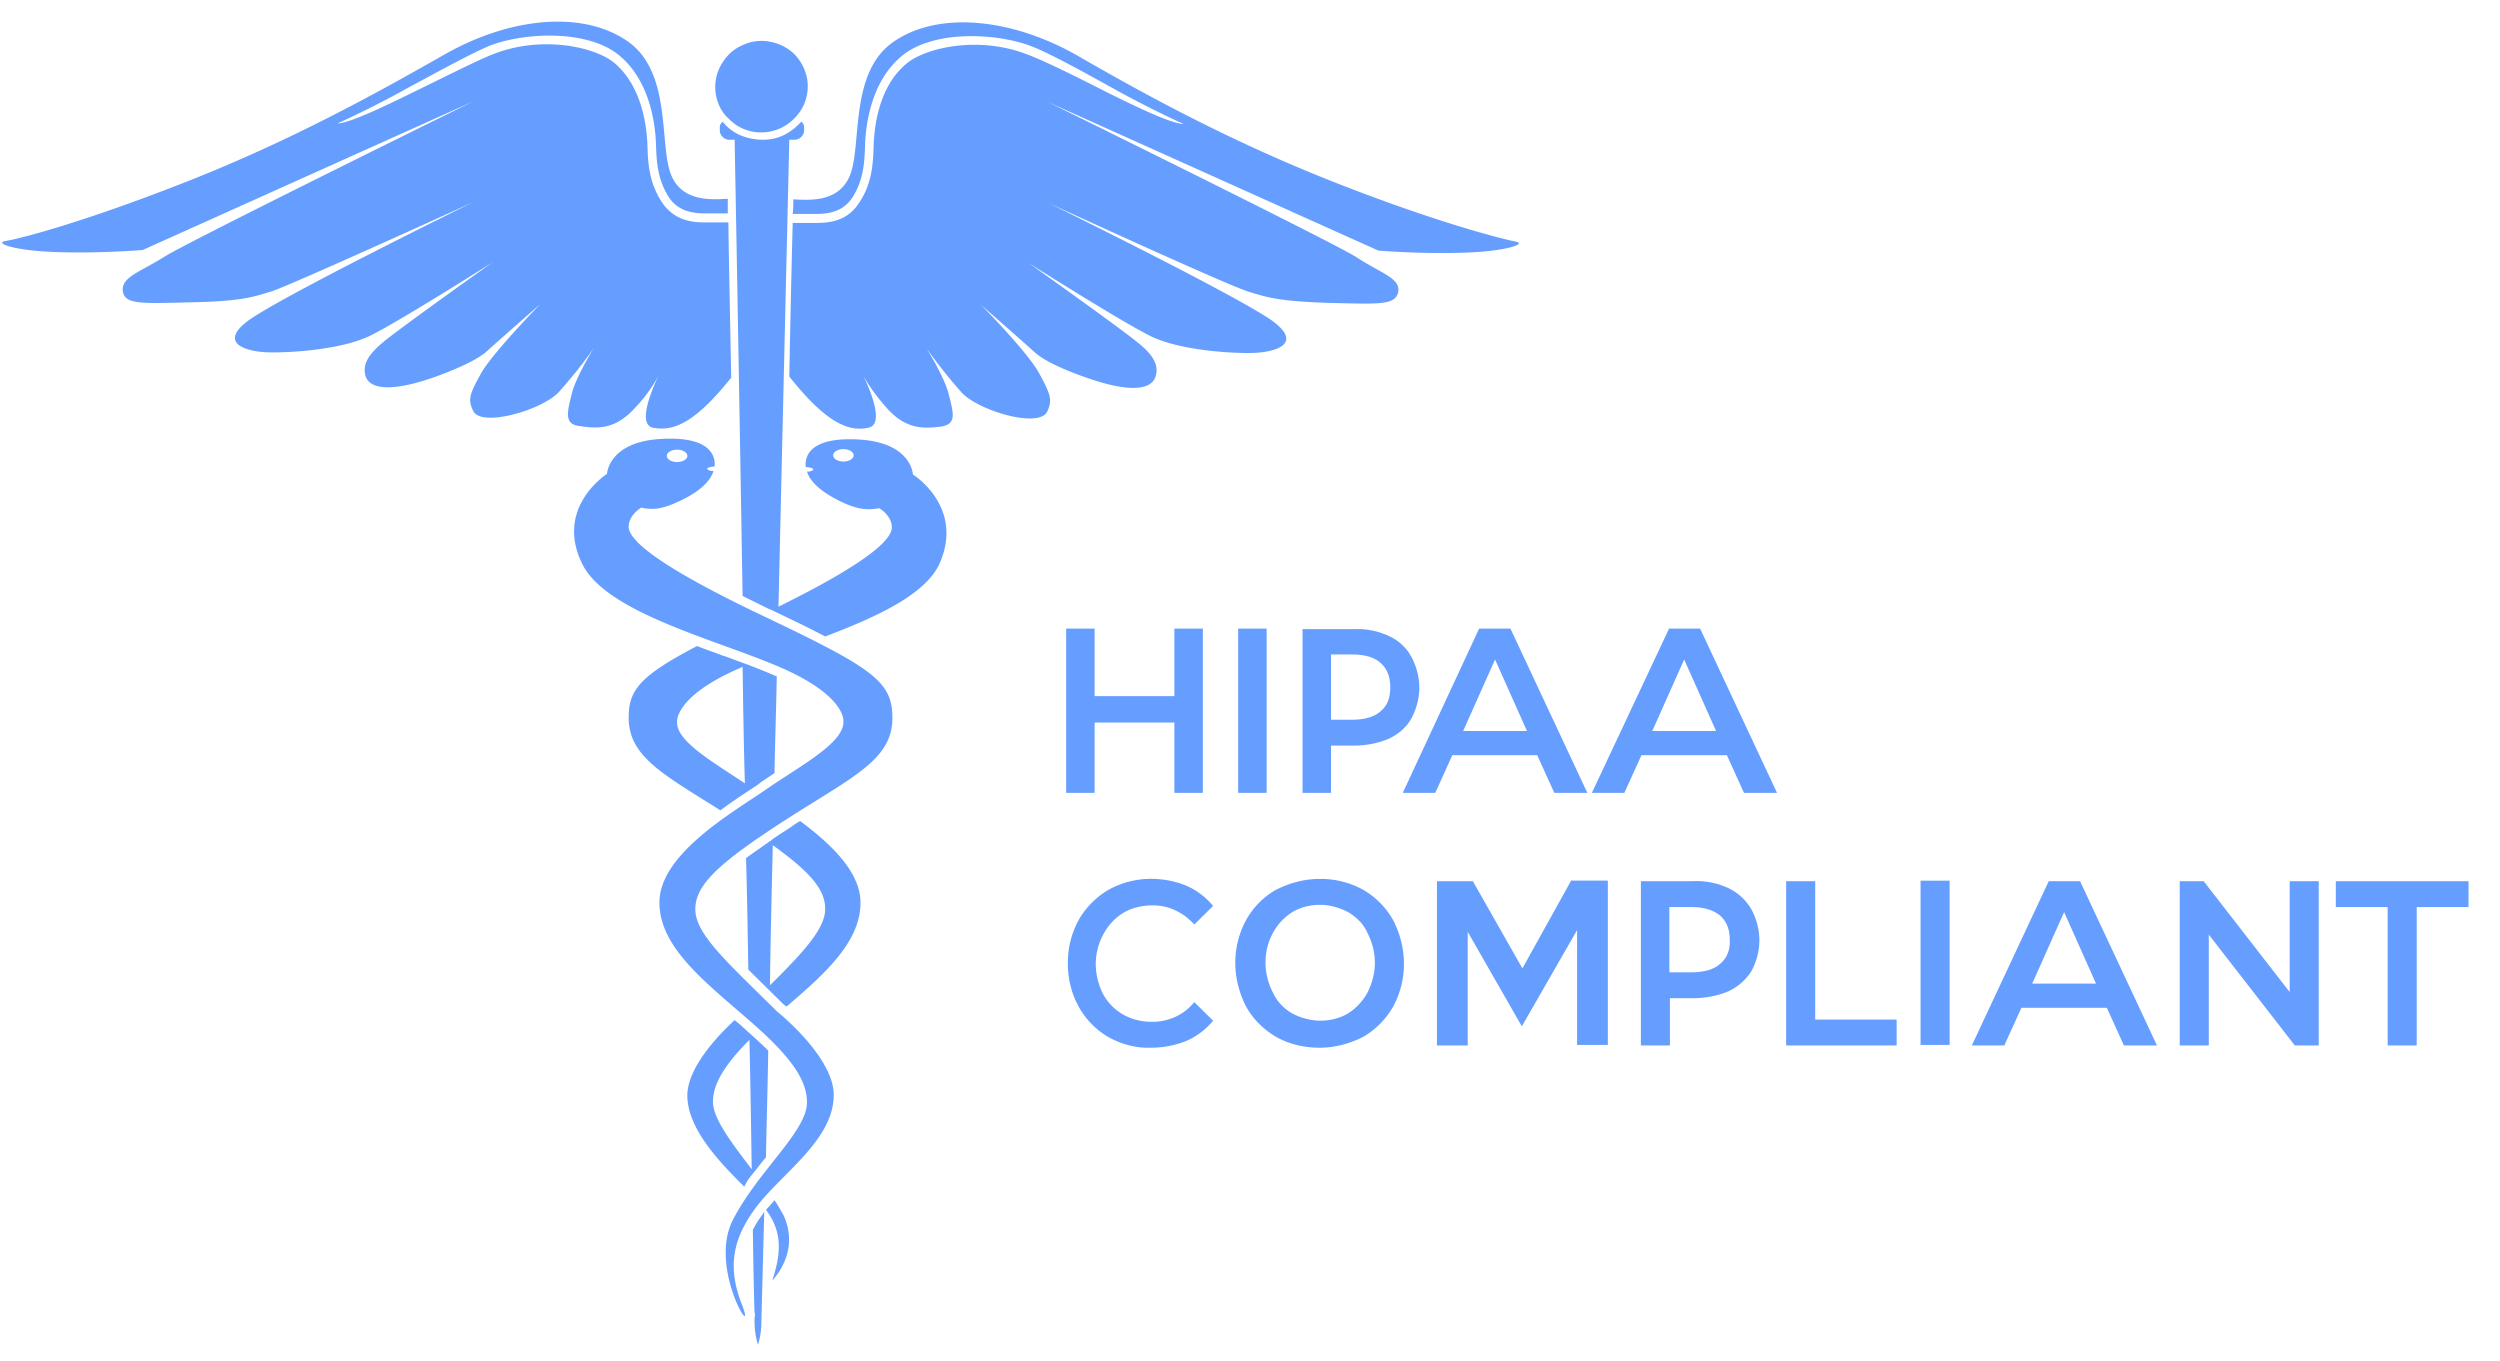 <svg width="79" height="43" fill="none" xmlns="http://www.w3.org/2000/svg"><path d="M35.508 28.84c.27-.16.594-.23.918-.23.252 0 .504.053.72.16.234.107.432.267.594.444l.594-.586a2.268 2.268 0 00-.846-.64 2.953 2.953 0 00-1.242-.214 2.778 2.778 0 00-1.206.338c-.396.231-.72.551-.954.96a2.81 2.81 0 00-.342 1.369c0 .48.108.942.342 1.369.216.391.54.729.936.96.414.23.882.355 1.35.338a3.04 3.04 0 001.116-.214c.324-.142.63-.373.846-.64l-.594-.586c-.162.195-.36.355-.594.462a1.79 1.79 0 01-.738.16c-.324 0-.63-.071-.918-.231a1.663 1.663 0 01-.63-.64 2.146 2.146 0 01-.234-.942c0-.32.072-.64.234-.943.162-.302.378-.533.648-.693zm-.918-6.008h2.52v2.222h.9v-5.19h-.9v2.133h-2.52v-2.134h-.9v5.191h.9v-2.222zm4.536 2.222h.9v-5.19h-.9v5.19zm4.752-4.96a2.334 2.334 0 00-1.098-.213h-1.62v5.173h.9v-1.493h.72c.378 0 .756-.071 1.098-.213.306-.143.558-.356.72-.64.162-.303.252-.64.252-.978 0-.338-.09-.676-.252-.978a1.513 1.513 0 00-.72-.658zm-.252 2.383c-.198.177-.504.266-.9.266h-.666v-2.062h.666c.396 0 .702.089.9.267.198.177.306.426.306.764s-.09.587-.306.765zm9.108-2.596l-2.43 5.173h1.026l.54-1.19h2.7l.54 1.19h1.044l-2.43-5.19h-.99v.017zm-.522 3.218l1.008-2.258 1.008 2.258h-2.016zm-9.144 5.013a2.784 2.784 0 00-1.368-.338c-.486 0-.936.125-1.368.338a2.46 2.46 0 00-.954.96 2.81 2.81 0 00-.342 1.369c0 .48.126.942.342 1.369.216.391.558.729.954.96.414.23.882.338 1.368.338.486 0 .936-.125 1.368-.338.396-.231.72-.551.954-.96a2.81 2.81 0 00.342-1.37c0-.48-.126-.941-.342-1.368a2.586 2.586 0 00-.954-.96zm.144 3.253a1.8 1.8 0 01-.612.658c-.27.16-.576.231-.882.231a1.93 1.93 0 01-.882-.23 1.45 1.45 0 01-.612-.659 2.087 2.087 0 01-.234-.942c0-.338.072-.64.234-.942a1.8 1.8 0 01.612-.658c.27-.16.576-.23.882-.23.306 0 .612.088.882.23.27.16.486.373.612.658.144.284.234.604.234.942 0 .338-.09.658-.234.942zm30.6-3.52v.818h1.638v4.373h.918v-4.373h1.638v-.818h-4.194zm-1.458 3.503l-2.718-3.503h-.756v5.191h.918v-3.502l2.718 3.502h.756v-5.19h-.918v3.502zm-22.716-3.503l-1.53 2.756-1.566-2.756h-1.134v5.191h.972v-3.59l1.71 2.986 1.746-3.04v3.627h.972v-5.191h-1.17v.017zm4.968.214a2.406 2.406 0 00-1.116-.214h-1.638v5.191h.918v-1.493h.72c.378 0 .774-.07 1.116-.213a1.71 1.71 0 00.738-.64c.162-.302.252-.64.252-.978 0-.338-.09-.675-.252-.978a1.68 1.68 0 00-.738-.675zm-.252 2.4c-.198.178-.504.266-.918.266h-.684v-2.062h.684c.396 0 .702.09.918.267.198.178.306.427.306.764.018.32-.09.587-.306.765zm-5.778-6.596l.54 1.191h1.044l-2.43-5.19h-.99l-2.412 5.19h1.026l.54-1.19h2.682zm-1.332-3.022l1.008 2.258h-2.016l1.008-2.258zm10.116 7.004h-.918v5.191h3.492v-.817H57.36v-4.374zm3.33 5.174h.918v-5.191h-.918v5.19zm-36.9 5.849c.018 1.244.036 2.15.054 2.595a.3.3 0 010 .178v.124c0 .25.036.498.108.73.072-.232.108-.48.108-.73 0-.089.036-1.386.09-3.466-.018.017-.036.035-.036.053a3.1 3.1 0 00-.324.516zm-3.744-25.956c.288-.302.558-.658.756-1.031-.144.32-.702 1.529-.162 1.636.594.106 1.26-.072 2.466-1.583-.036-1.938-.072-3.626-.09-4.906h-.738c-.36 0-.954-.036-1.35-.623-.432-.64-.45-1.297-.468-1.777-.018-.694-.198-1.956-1.08-2.667-.612-.48-2.268-.853-3.798-.249-.504.196-1.512.711-2.502 1.191-.9.445-2.052.996-2.412.996a30.622 30.622 0 002.25-1.138c.99-.533 2.034-1.102 2.556-1.316 1.044-.409 3.042-.533 4.068.285.972.782 1.17 2.133 1.188 2.862.018.48.036 1.067.414 1.653.342.498.882.498 1.206.498h.648v-.462c-.576.035-1.404.071-1.764-.693-.432-.925.036-3.29-1.404-4.285-1.44-.995-3.744-.746-5.796.427C12 2.885 9.3 4.396 5.97 5.712 2.64 7.028.57 7.561.174 7.614c-.378.071.306.32 1.728.356 1.422.035 2.61-.071 2.61-.071l10.44-4.694s-9 4.427-9.756 4.907c-.756.48-1.368.64-1.314 1.085.054.444.63.39 2.214.355 1.584-.035 1.926-.178 2.466-.338.54-.16 6.39-2.826 6.39-2.826s-6.264 3.075-7.164 3.786c-.9.711.072.943.684.96.63.018 2.304-.07 3.24-.533.936-.462 3.852-2.311 3.852-2.311s-2.88 2.044-3.438 2.507c-.45.373-.684.693-.576 1.084.162.498 1.026.444 2.178.035 0 0 1.188-.408 1.638-.8.45-.408 1.71-1.51 1.71-1.51s-1.494 1.528-1.872 2.186c-.36.658-.432.818-.252 1.191.252.534 2.16-.018 2.7-.587.396-.444.774-.906 1.116-1.404 0 0-.576.924-.702 1.458-.126.533-.27.96.252 1.013.576.09 1.116.107 1.728-.55zM23.61 25.02l.162-.107c.108-.071.198-.124.27-.195.144-.09.288-.196.432-.285.018-1.013.054-2.044.072-3.058a24.123 24.123 0 00-.918-.373c-.018 0-.036-.018-.054-.018-.036-.018-.054-.018-.09-.035-.216-.072-.414-.16-.648-.232-.27-.106-.54-.195-.81-.302-1.8.942-2.16 1.387-2.16 2.258 0 1.227 1.062 1.778 2.898 2.933.288-.213.576-.409.846-.586zm-2.214-2.187s-.126-.782 1.908-1.689c.054-.018.108-.053.162-.07.018 1.226.036 2.452.072 3.68-1.008-.677-2.142-1.317-2.142-1.92zm3.078 15.093c-.09.107-.18.214-.27.303.522.693.486 1.368.198 2.24.27-.303.81-1.067.36-2.063-.09-.16-.18-.32-.288-.48zm-.828-7.288a7221.39 7221.39 0 001.116 1.102c.018.017.054.035.09.07 1.224-1.048 2.34-2.044 2.34-3.288 0-.978-.954-1.867-1.908-2.578-.09.053-.18.107-.27.178-.216.142-.414.267-.594.391 0 0-.018 0-.018.018-.036.035-.09.053-.126.089-.252.178-.486.337-.702.497.036 1.192.054 2.383.072 3.52zm.774-3.93c1.188.854 1.656 1.405 1.656 2.01 0 .622-.666 1.35-1.746 2.417.018-1.422.054-2.898.09-4.426zm6.57-17.084s1.26 1.102 1.71 1.511c.45.41 1.638.8 1.638.8 1.152.41 2.016.463 2.178-.035.126-.391-.126-.73-.576-1.085-.558-.462-3.438-2.506-3.438-2.506s2.916 1.848 3.852 2.31c.936.463 2.61.552 3.24.534.63-.018 1.584-.249.684-.96s-7.164-3.787-7.164-3.787 5.832 2.685 6.39 2.827c.54.16.882.285 2.466.338 1.584.035 2.142.089 2.214-.356.072-.426-.558-.586-1.314-1.084-.756-.48-9.756-4.907-9.756-4.907l10.44 4.694s1.188.106 2.61.07c1.422-.035 2.106-.284 1.728-.355-.378-.071-2.466-.587-5.796-1.902-3.33-1.316-6.03-2.81-8.064-3.982C31.998.592 29.676.325 28.236 1.32c-1.44.996-.972 3.342-1.404 4.284-.36.765-1.188.73-1.764.694 0 .142 0 .302-.018.462h.666c.324 0 .864 0 1.206-.498.378-.569.396-1.173.414-1.653.018-.73.216-2.08 1.188-2.862 1.026-.818 3.024-.694 4.068-.285.522.196 1.566.765 2.556 1.316.864.48 1.656.87 2.25 1.138-.378 0-1.512-.552-2.412-.996-.972-.498-1.98-.996-2.502-1.191-1.53-.605-3.186-.231-3.798.249-.9.71-1.062 1.973-1.08 2.666-.018.48-.036 1.156-.468 1.778-.378.587-.972.622-1.35.622h-.738c-.036 1.28-.072 2.951-.108 4.854 1.224 1.546 1.926 1.742 2.502 1.618.54-.107 0-1.316-.162-1.636.216.373.468.711.756 1.031.594.658 1.152.64 1.692.569.54-.071.378-.48.252-1.013-.126-.534-.702-1.458-.702-1.458.342.48.72.96 1.116 1.404.54.57 2.448 1.138 2.7.587.162-.356.108-.533-.252-1.191-.342-.658-1.854-2.187-1.854-2.187zm-6.93-5.44c.288 0 .576-.089.81-.249a1.55 1.55 0 00.54-.64c.108-.266.144-.55.09-.835a1.513 1.513 0 00-.396-.747 1.471 1.471 0 00-.756-.391 1.383 1.383 0 00-.846.089c-.27.107-.504.302-.648.533a1.407 1.407 0 00-.252.8c0 .196.036.373.108.551.072.178.18.338.324.462a1.402 1.402 0 001.026.427zm4.788 10.81s-.036-.997-1.674-1.103c-1.674-.107-1.746.604-1.71.871.126 0 .234.036.234.071 0 .036-.09.071-.198.071.09.267.342.587 1.062.942.594.285.882.267 1.224.214 0 0 .396.23.396.604 0 .356-.63 1.05-3.582 2.507.18-7.858.342-14.756.342-14.756h.18a.29.29 0 00.198-.089.284.284 0 00.09-.195v-.09c0-.035 0-.07-.018-.106-.018-.035-.036-.07-.072-.089-.162.178-.342.32-.558.427a1.52 1.52 0 01-.684.142 1.81 1.81 0 01-.684-.142 1.46 1.46 0 01-.558-.427.316.316 0 00-.072.09c-.018.035-.018.07-.018.106v.089c0 .07.036.142.09.195a.29.29 0 00.198.09h.18s.126 6.702.252 14.417l.792.391c.036.018.09.036.126.053.666.32 1.224.587 1.692.836 1.584-.604 3.132-1.298 3.6-2.275.828-1.814-.828-2.845-.828-2.845zm-2.196-.41c-.18 0-.324-.089-.324-.195 0-.107.144-.196.324-.196.18 0 .324.089.324.196 0 .106-.144.195-.324.195zM23.79 37.09c.144-.178.27-.356.414-.516.018-1.013.054-2.15.072-3.377-.18-.178-.378-.356-.594-.552-.072-.053-.126-.124-.198-.177-.09-.09-.18-.16-.27-.232-.504.463-1.494 1.494-1.494 2.383 0 1.049 1.026 2.115 1.8 2.88.072-.16.162-.285.27-.41zm-.108-4.231c.036 1.51.054 2.898.072 4.089-.594-.783-1.224-1.583-1.224-2.134 0-.515.306-1.102 1.152-1.955zm.414-13.405c-3.51-1.67-4.23-2.435-4.23-2.809 0-.373.396-.604.396-.604.342.071.63.071 1.224-.213.72-.338.972-.676 1.062-.943-.108 0-.198-.035-.198-.07 0-.036.108-.072.234-.072v-.018c.018-.266-.072-.96-1.728-.853-1.638.107-1.674 1.102-1.674 1.102s-1.656 1.05-.792 2.827c.756 1.582 4.302 2.418 6.354 3.324 2.034.907 1.908 1.69 1.908 1.69 0 .675-1.368 1.386-2.448 2.133-1.08.746-3.366 2.044-3.366 3.573 0 1.404 1.422 2.489 2.808 3.698 1.404 1.209 1.854 1.938 1.854 2.613 0 .925-1.548 2.169-2.34 3.716-.792 1.546.774 3.946.288 2.684-.504-1.262-.234-2.151.414-3.04.792-1.084 2.484-2.151 2.484-3.591 0-1.209-1.782-2.631-1.782-2.631-1.584-1.565-2.592-2.453-2.592-3.236 0-.782.756-1.475 2.88-2.844 2.106-1.351 3.348-1.885 3.348-3.2 0-1.156-.594-1.565-4.104-3.236zm-2.7-5.244c.18 0 .324.089.324.195 0 .107-.144.196-.324.196-.18 0-.324-.089-.324-.196 0-.106.144-.195.324-.195zM64.74 27.845l-2.43 5.191h1.026l.54-1.19h2.7l.54 1.19h1.044l-2.43-5.19h-.99zm-.522 3.236l1.008-2.258 1.008 2.258h-2.016z" fill="#669EFF"/></svg>
